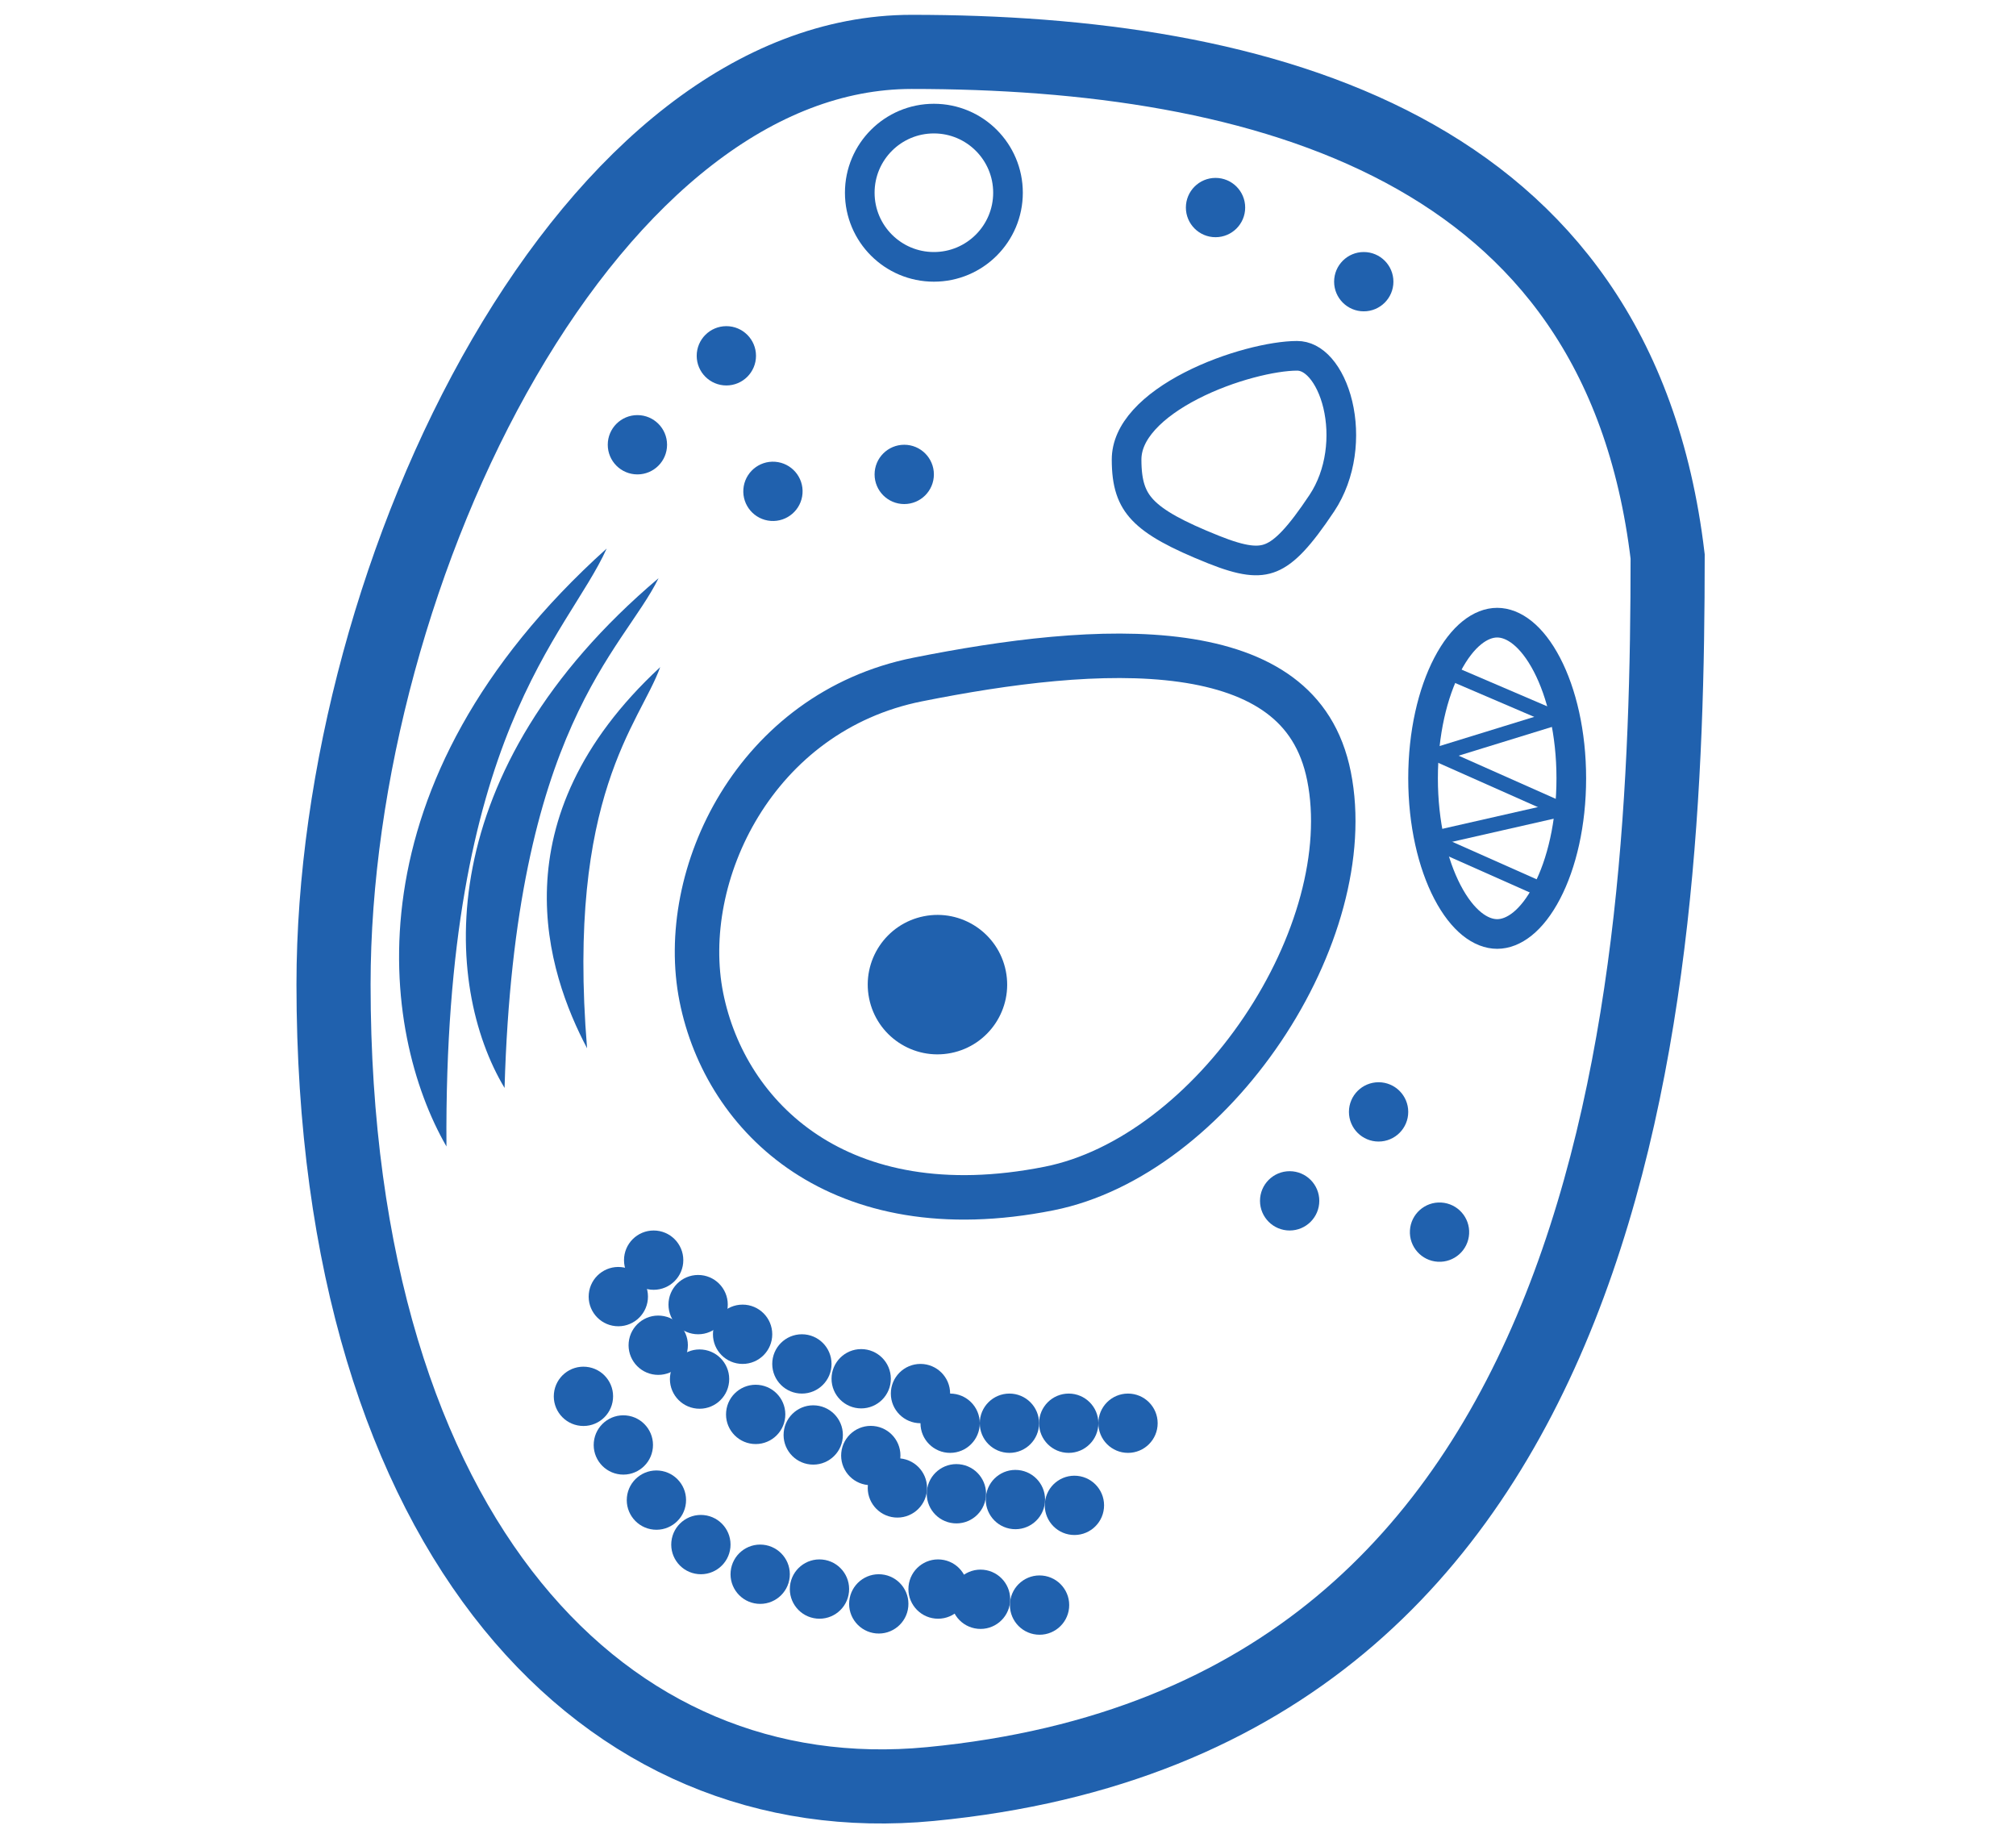 <?xml version="1.0" encoding="UTF-8"?>
<svg xmlns="http://www.w3.org/2000/svg" width="136" height="124" viewBox="0 0 136 124" fill="none">
  <path d="M112.5 37.537C112.496 51.941 111.835 71.603 105.239 88.22C101.945 96.518 97.206 103.961 90.41 109.608C83.634 115.239 74.682 119.196 62.761 120.339C51.785 121.392 41.847 117.265 34.57 108.322C27.243 99.316 22.5 85.26 22.5 66.397C22.5 52.428 26.817 36.511 34.006 24.141C41.261 11.658 50.98 3.5 61.5 3.5C73.22 3.5 85.231 5.074 94.663 10.126C103.9 15.074 110.818 23.428 112.5 37.537Z" stroke="#2061AE" stroke-width="5"></path>
  <path d="M89.656 52.36C90.695 57.571 88.846 63.966 85.169 69.425C81.495 74.881 76.21 79.084 70.777 80.167C63.615 81.595 58.169 80.335 54.336 77.806C50.486 75.266 48.132 71.361 47.314 67.261C45.677 59.045 50.949 48.019 61.914 45.834C67.836 44.653 74.428 43.761 79.765 44.512C82.42 44.886 84.655 45.653 86.329 46.897C87.969 48.115 89.156 49.849 89.656 52.36Z" stroke="#2061AE" stroke-width="3"></path>
  <circle cx="63.241" cy="66.416" r="4.703" transform="rotate(-11.273 63.241 66.416)" fill="#2061AE"></circle>
  <circle cx="44.096" cy="85" r="2" fill="#2061AE"></circle>
  <circle cx="47.096" cy="88" r="2" fill="#2061AE"></circle>
  <circle cx="50.096" cy="90" r="2" fill="#2061AE"></circle>
  <circle cx="54.096" cy="92" r="2" fill="#2061AE"></circle>
  <circle cx="58.096" cy="93" r="2" fill="#2061AE"></circle>
  <circle cx="62.096" cy="94" r="2" fill="#2061AE"></circle>
  <circle cx="64.096" cy="96" r="2" fill="#2061AE"></circle>
  <circle cx="68.096" cy="96" r="2" fill="#2061AE"></circle>
  <circle cx="72.096" cy="96" r="2" fill="#2061AE"></circle>
  <circle cx="76.096" cy="96" r="2" fill="#2061AE"></circle>
  <circle cx="41.712" cy="87.46" r="2" transform="rotate(5.619 41.712 87.46)" fill="#2061AE"></circle>
  <circle cx="44.404" cy="90.739" r="2" transform="rotate(5.619 44.404 90.739)" fill="#2061AE"></circle>
  <circle cx="47.193" cy="93.023" r="2" transform="rotate(5.619 47.193 93.023)" fill="#2061AE"></circle>
  <circle cx="50.978" cy="95.405" r="2" transform="rotate(5.619 50.978 95.405)" fill="#2061AE"></circle>
  <circle cx="54.861" cy="96.792" r="2" transform="rotate(5.619 54.861 96.792)" fill="#2061AE"></circle>
  <circle cx="58.744" cy="98.179" r="2" transform="rotate(5.619 58.744 98.179)" fill="#2061AE"></circle>
  <circle cx="60.538" cy="100.365" r="2" transform="rotate(5.619 60.538 100.365)" fill="#2061AE"></circle>
  <circle cx="64.519" cy="100.757" r="2" transform="rotate(5.619 64.519 100.757)" fill="#2061AE"></circle>
  <circle cx="68.5" cy="101.149" r="2" transform="rotate(5.619 68.5 101.149)" fill="#2061AE"></circle>
  <circle cx="72.481" cy="101.54" r="2" transform="rotate(5.619 72.481 101.54)" fill="#2061AE"></circle>
  <circle cx="39.359" cy="94.186" r="2" transform="rotate(5.619 39.359 94.186)" fill="#2061AE"></circle>
  <circle cx="42.051" cy="97.466" r="2" transform="rotate(5.619 42.051 97.466)" fill="#2061AE"></circle>
  <circle cx="44.282" cy="101.186" r="2" transform="rotate(5.619 44.282 101.186)" fill="#2061AE"></circle>
  <circle cx="47.282" cy="104.186" r="2" transform="rotate(5.619 47.282 104.186)" fill="#2061AE"></circle>
  <circle cx="51.282" cy="106.186" r="2" transform="rotate(5.619 51.282 106.186)" fill="#2061AE"></circle>
  <circle cx="55.282" cy="107.186" r="2" transform="rotate(5.619 55.282 107.186)" fill="#2061AE"></circle>
  <circle cx="59.282" cy="108.186" r="2" transform="rotate(5.619 59.282 108.186)" fill="#2061AE"></circle>
  <circle cx="63.282" cy="107.186" r="2" transform="rotate(5.619 63.282 107.186)" fill="#2061AE"></circle>
  <circle cx="66.148" cy="107.875" r="2" transform="rotate(5.619 66.148 107.875)" fill="#2061AE"></circle>
  <circle cx="70.129" cy="108.267" r="2" transform="rotate(5.619 70.129 108.267)" fill="#2061AE"></circle>
  <circle cx="82" cy="14" r="2" fill="#2061AE"></circle>
  <circle cx="87" cy="81" r="2" fill="#2061AE"></circle>
  <circle cx="43" cy="30" r="2" fill="#2061AE"></circle>
  <circle cx="52.143" cy="33.142" r="2" transform="rotate(4.24 52.143 33.142)" fill="#2061AE"></circle>
  <circle cx="92" cy="19" r="2" fill="#2061AE"></circle>
  <circle cx="93" cy="75" r="2" fill="#2061AE"></circle>
  <circle cx="49" cy="24" r="2" fill="#2061AE"></circle>
  <circle cx="61" cy="32" r="2" fill="#2061AE"></circle>
  <circle cx="97.111" cy="83.111" r="2" transform="rotate(3.26 97.111 83.111)" fill="#2061AE"></circle>
  <path d="M89.168 33.945C87.657 36.211 86.68 37.229 85.746 37.612C84.885 37.965 83.84 37.859 81.871 37.072C79.372 36.072 77.935 35.285 77.1 34.407C76.335 33.603 76 32.637 76 31C76 30.068 76.411 29.172 77.189 28.312C77.973 27.446 79.087 26.669 80.361 26.015C82.927 24.696 85.896 24 87.5 24C88.042 24 88.578 24.257 89.075 24.823C89.579 25.398 90 26.254 90.249 27.294C90.747 29.385 90.488 31.965 89.168 33.945Z" stroke="#2061AE" stroke-width="2"></path>
  <circle cx="63" cy="13" r="5" stroke="#2061AE" stroke-width="2"></circle>
  <path d="M106 52.5C106 55.548 105.353 58.258 104.356 60.169C103.334 62.129 102.096 63 101 63C99.904 63 98.666 62.129 97.644 60.169C96.647 58.258 96 55.548 96 52.5C96 49.452 96.647 46.742 97.644 44.831C98.666 42.871 99.904 42 101 42C102.096 42 103.334 42.871 104.356 44.831C105.353 46.742 106 49.452 106 52.5Z" stroke="#2061AE" stroke-width="2"></path>
  <line x1="98.197" y1="45.54" x2="105.197" y2="48.54" stroke="#2061AE"></line>
  <line x1="96.853" y1="50.926" x2="104.65" y2="48.522" stroke="#2061AE"></line>
  <line x1="96.889" y1="56.512" x2="105.687" y2="54.512" stroke="#2061AE"></line>
  <line x1="96.203" y1="50.543" x2="105.203" y2="54.543" stroke="#2061AE"></line>
  <line x1="96.203" y1="56.543" x2="105.203" y2="60.543" stroke="#2061AE"></line>
  <path d="M39.604 70.709C36.932 65.643 33.428 55.294 44.537 45C43.161 48.808 38.198 53.602 39.604 70.709Z" fill="#2061AE"></path>
  <path d="M34.038 73.386C29.872 66.437 29.007 52.045 44.427 39C42.032 43.889 34.737 49.022 34.038 73.386Z" fill="#2061AE"></path>
  <path d="M30.118 77.332C25.672 69.615 23.289 52.864 40.926 37C38.307 42.84 29.919 49.52 30.118 77.332Z" fill="#2061AE"></path>
</svg>
